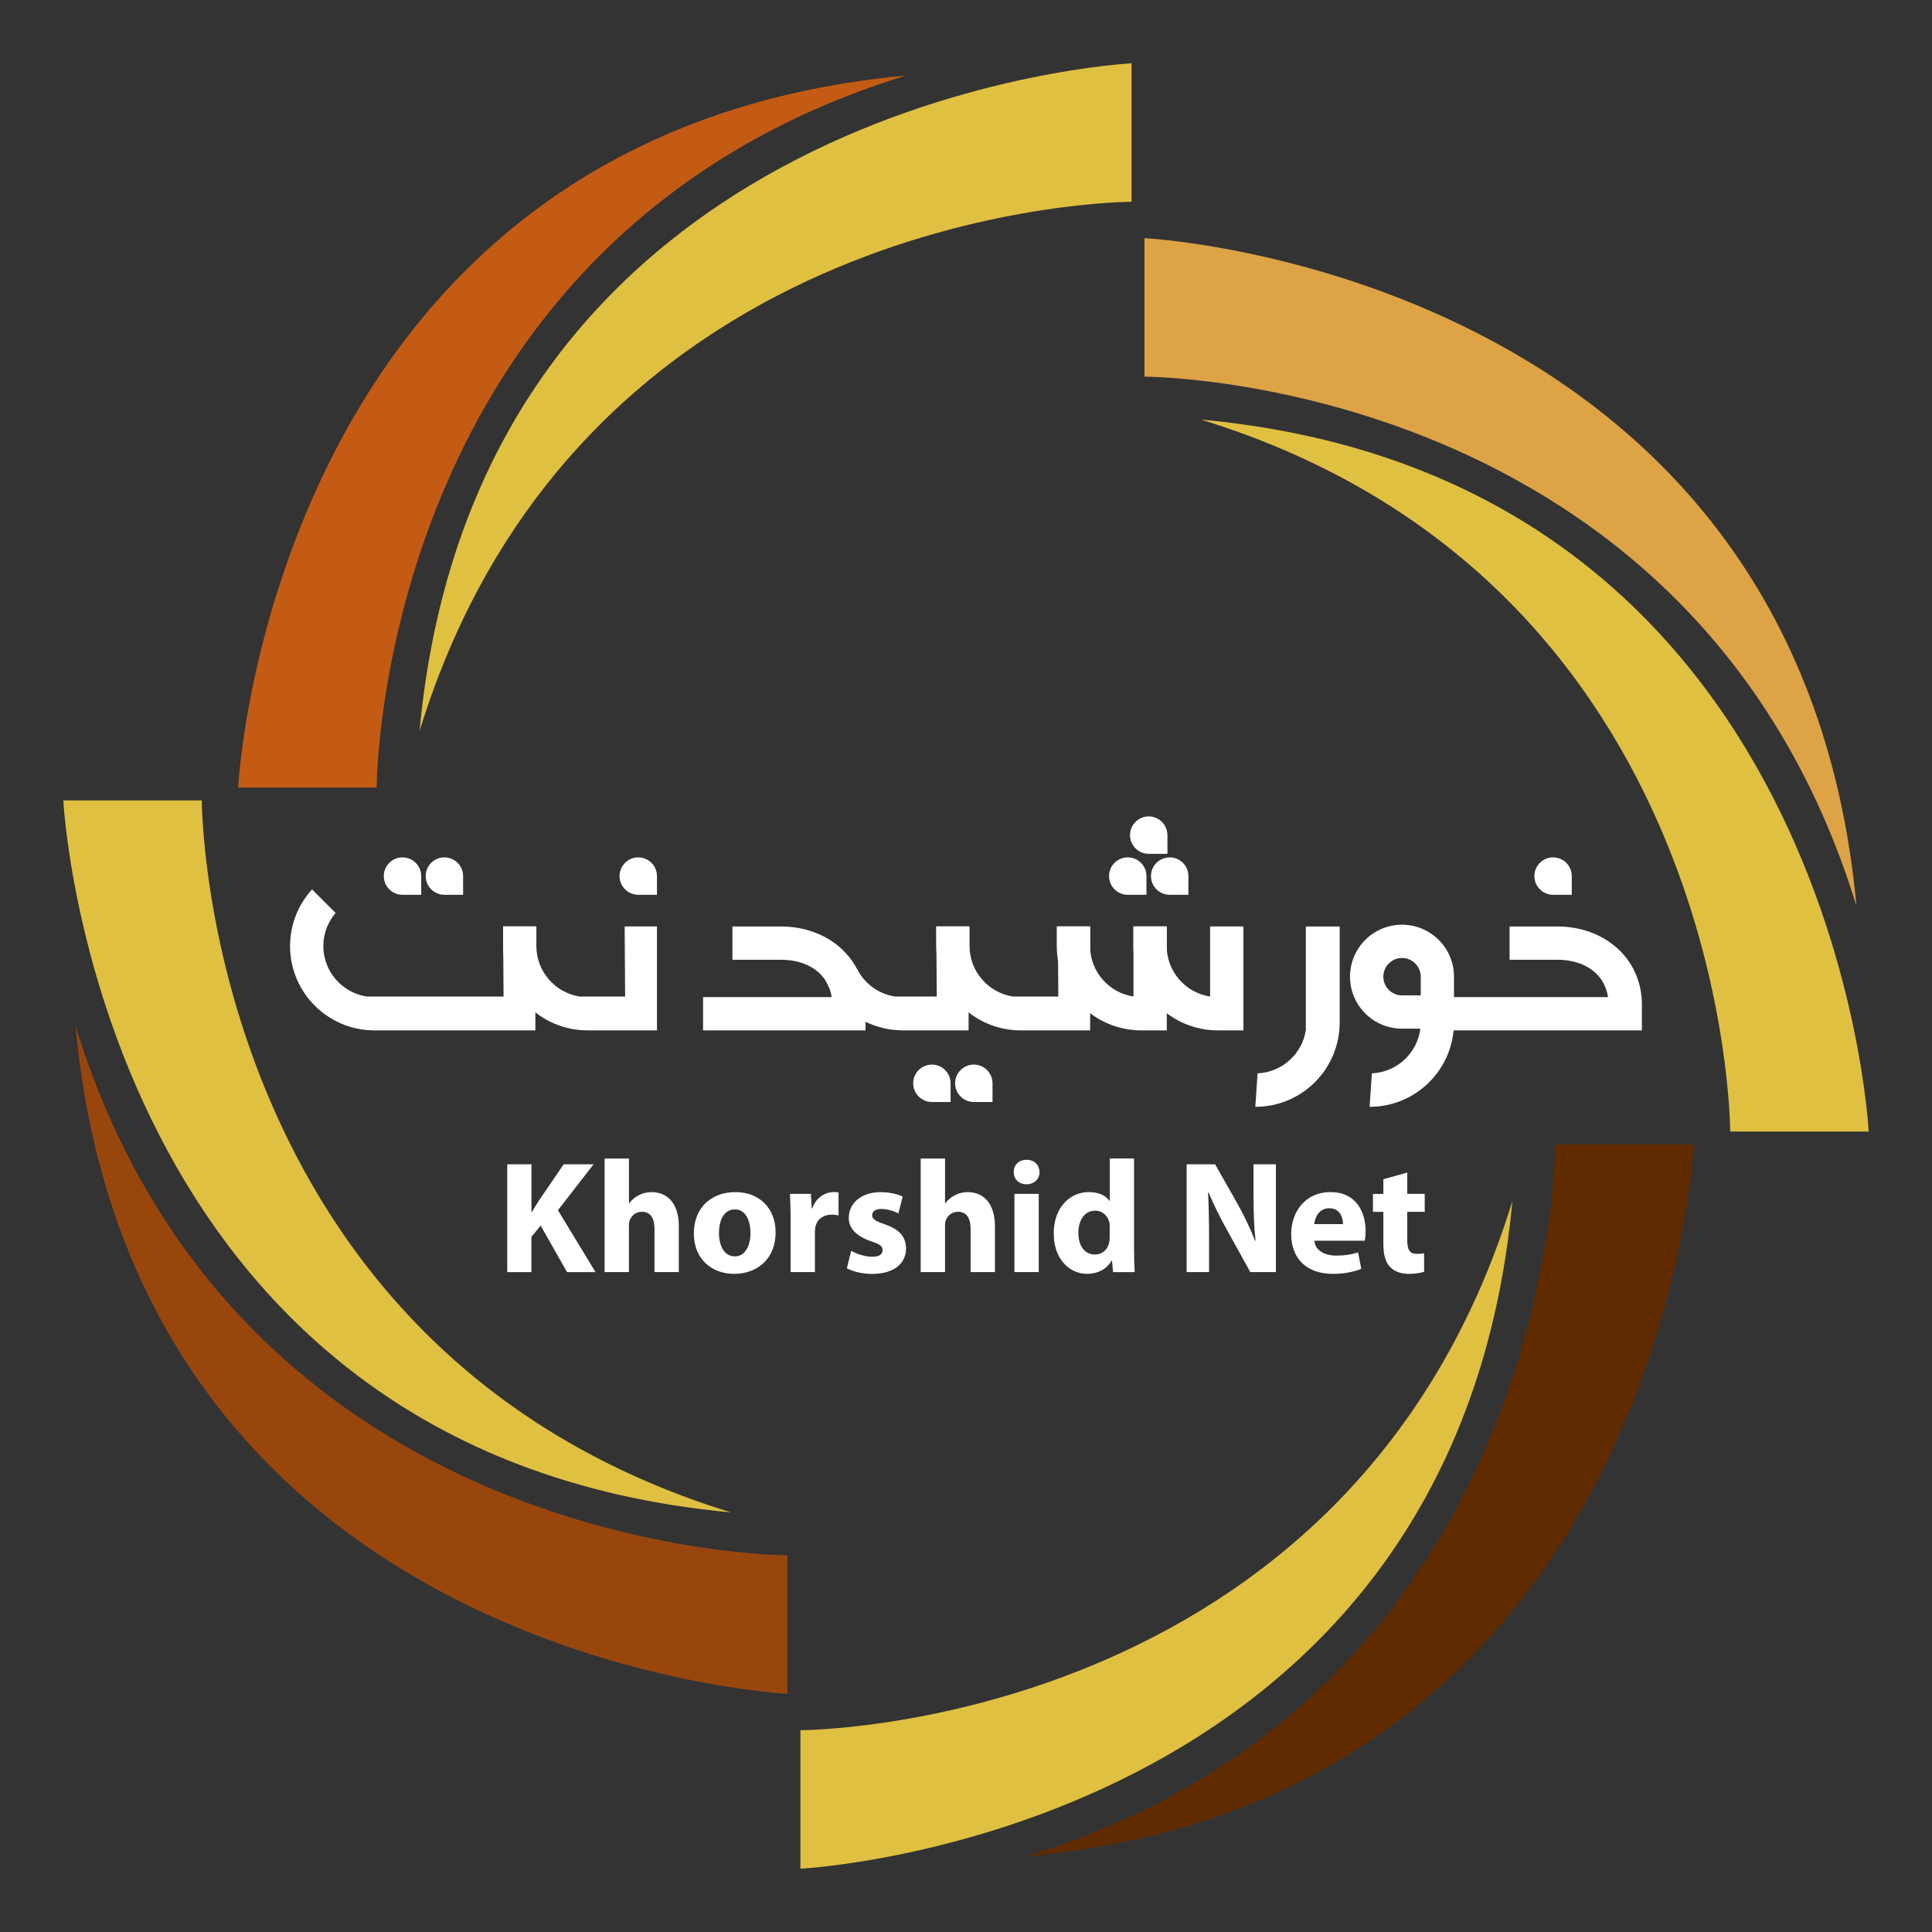 <?xml version="1.0" encoding="utf-8"?>
<!-- Generator: Adobe Illustrator 26.0.1, SVG Export Plug-In . SVG Version: 6.00 Build 0)  -->
<svg version="1.1" id="Layer_1" xmlns="http://www.w3.org/2000/svg" xmlns:xlink="http://www.w3.org/1999/xlink" x="0px" y="0px"
	 viewBox="0 0 540.05 540.05" enable-background="new 0 0 540.05 540.05" xml:space="preserve">
<rect x="0" y="0" width="540.05" height="540.05" fill="#333333" stroke="none"/>
<g>
	<g>
		<path fill="#E0C041" d="M483.64,316.3h38.71c0,0-9.03-182.63-186.65-199.02C483.71,162.82,483.64,316.3,483.64,316.3z"/>
		<path fill="#DDA345" d="M319.91,105.29V66.57c0,0,182.63,9.03,199.02,186.65C473.39,105.21,319.91,105.29,319.91,105.29z"/>
		<path fill="#E0C041" d="M316.3,56.41V17.7c0,0-182.63,9.03-199.02,186.65C162.82,56.33,316.3,56.41,316.3,56.41z"/>
		<path fill="#C45B14" d="M105.29,220.14H66.57c0,0,9.03-182.63,186.65-199.02C105.21,66.66,105.29,220.14,105.29,220.14z"/>
		<path fill="#E0C041" d="M56.41,223.74H17.7c0,0,9.03,182.63,186.65,199.02C56.33,377.22,56.41,223.74,56.41,223.74z"/>
		<path fill="#99460D" d="M220.14,434.76v38.71c0,0-182.63-9.03-199.02-186.65C66.66,434.84,220.14,434.76,220.14,434.76z"/>
		<path fill="#E0C041" d="M223.74,483.64v38.71c0,0,182.63-9.03,199.02-186.65C377.22,483.71,223.74,483.64,223.74,483.64z"/>
		<path fill="#602B00" d="M434.76,319.91h38.71c0,0-9.03,182.63-186.65,199.02C434.84,473.39,434.76,319.91,434.76,319.91z"/>
	</g>
</g>
<g>
	<g>
		<path fill="#FFFFFF" d="M338.26,258.98v19.58c-6.86-1.04-12.14-6.98-12.14-14.13v-5.46h-9.3v5.46c0,13.03,10.56,23.59,23.59,23.59
			h7.16v-29.05H338.26z"/>
		<path fill="#FFFFFF" d="M316.84,258.98v19.58c-6.86-1.04-12.14-6.98-12.14-14.13v-5.46h-9.3v5.46c0,13.03,10.56,23.59,23.59,23.59
			h7.16v-29.05H316.84z"/>
		<path fill="#FFFFFF" d="M196.53,278.73h35.95c-1.04-6.86-6.98-10.45-14.13-10.45h-13.62v-9.3h13.62
			c13.03,0,23.59,8.86,23.59,21.89v7.16h-45.41V278.73z"/>
		<path fill="#FFFFFF" d="M404.73,278.73h44.77c-1.04-6.86-6.98-10.45-14.13-10.45h-13.4v-9.3h13.4c13.03,0,23.59,8.86,23.59,21.89
			v7.16h-54.23V278.73z"/>
		<path fill="#FFFFFF" d="M295.7,258.98l0.13,19.58h-12.67c-6.86-1.04-12.14-6.98-12.14-14.13v-5.46h-9.3v5.46
			c0,13.03,10.56,23.59,23.59,23.59h19.42v-29.05H295.7z"/>
		<path fill="#FFFFFF" d="M261.72,258.98l0.13,19.58H250.2c-4.57-0.69-8.43-3.55-10.51-7.49c-1.05-1.98-3.92,1.4-3.92-0.99
			l-3.5,1.19c0,3.85-2.6,0.64-0.96,3.85c3.9,7.66,11.85,12.9,21.03,12.9h18.41v-29.05H261.72z"/>
		<path fill="#FFFFFF" d="M174.61,258.98l0.13,19.58h-12.67c-6.86-1.04-12.14-6.98-12.14-14.13v-5.46h-9.3v5.46
			c0,13.03,10.56,23.59,23.59,23.59h19.42v-29.05H174.61z"/>
		<path fill="#FFFFFF" d="M365.02,258.98v28.96c-1.01,6.66-6.63,11.78-13.49,12.09l-0.63,9.36c13.03,0,23.58-10.56,23.58-23.59
			v-26.82H365.02z"/>
		<path fill="#FFFFFF" d="M396.97,282.23v5.71c-1.01,6.66-6.63,11.78-13.49,12.09l-0.63,9.36c13.03,0,23.58-10.56,23.58-23.59v-3.57
			H396.97z"/>
		<path fill="#FFFFFF" d="M406.43,273.01v14.53h-14.53c-8.02,0-14.53-6.5-14.53-14.53c0-8.02,6.5-14.53,14.53-14.53
			C399.93,258.49,406.43,264.99,406.43,273.01z M397.14,278.24v-5.23c0-2.88-2.35-5.23-5.23-5.23c-2.88,0-5.23,2.35-5.23,5.23
			c0,2.88,2.35,5.23,5.23,5.23H397.14z"/>
		<path fill="#FFFFFF" d="M434.13,250.12c-2.88,0-5.23-2.35-5.23-5.23c0-2.88,2.35-5.23,5.23-5.23s5.23,2.35,5.23,5.23v5.23H434.13z
			"/>
		<path fill="#FFFFFF" d="M178.41,250.12c-2.88,0-5.23-2.35-5.23-5.23c0-2.88,2.35-5.23,5.23-5.23c2.88,0,5.23,2.35,5.23,5.23v5.23
			H178.41z"/>
		<g>
			<g>
				<path fill="#FFFFFF" d="M326.96,250.12c-2.88,0-5.23-2.35-5.23-5.23c0-2.88,2.35-5.23,5.23-5.23c2.88,0,5.23,2.35,5.23,5.23
					v5.23H326.96z"/>
				<path fill="#FFFFFF" d="M315.24,250.12c-2.88,0-5.23-2.35-5.23-5.23c0-2.88,2.35-5.23,5.23-5.23c2.88,0,5.23,2.35,5.23,5.23
					v5.23H315.24z"/>
			</g>
		</g>
		<g>
			<g>
				<path fill="#FFFFFF" d="M124.22,250.12c-2.88,0-5.23-2.35-5.23-5.23c0-2.88,2.35-5.23,5.23-5.23s5.23,2.35,5.23,5.23v5.23
					H124.22z"/>
				<path fill="#FFFFFF" d="M112.51,250.12c-2.88,0-5.23-2.35-5.23-5.23c0-2.88,2.35-5.23,5.23-5.23c2.88,0,5.23,2.35,5.23,5.23
					v5.23H112.51z"/>
			</g>
		</g>
		<g>
			<g>
				<path fill="#FFFFFF" d="M272.21,308.04c-2.88,0-5.23-2.35-5.23-5.23c0-2.88,2.35-5.23,5.23-5.23c2.88,0,5.23,2.35,5.23,5.23
					v5.23H272.21z"/>
				<path fill="#FFFFFF" d="M260.49,308.04c-2.88,0-5.23-2.35-5.23-5.23c0-2.88,2.35-5.23,5.23-5.23c2.88,0,5.23,2.35,5.23,5.23
					v5.23H260.49z"/>
			</g>
		</g>
		<path fill="#FFFFFF" d="M321.1,238.67c-2.88,0-5.23-2.35-5.23-5.23c0-2.88,2.35-5.23,5.23-5.23c2.88,0,5.23,2.35,5.23,5.23v5.23
			H321.1z"/>
		<path fill="#FFFFFF" d="M140.63,258.98l0.13,19.58h-38.24c-6.86-1.04-12.14-6.97-12.14-14.12c0-3.53,1.3-6.75,3.43-9.25
			l-6.58-6.58c-3.8,4.18-6.14,9.72-6.15,15.82h0c0,0,0,0.01,0,0.01c0,0.01,0,0.01,0,0.02h0c0.01,13.01,10.57,23.56,23.58,23.56
			h44.99v-29.05H140.63z"/>
	</g>
	<g>
		<path fill="#FFFFFF" d="M141.8,325.45h6.75v13.33h0.13c0.67-1.16,1.38-2.24,2.05-3.31l6.84-10.02h8.36l-9.97,12.84l10.51,17.31
			h-7.96l-7.38-13.01l-2.59,3.17v9.84h-6.75V325.45z"/>
		<path fill="#FFFFFF" d="M169.01,323.84h6.8v12.48h0.09c0.71-0.94,1.61-1.7,2.68-2.24c1.03-0.54,2.28-0.85,3.53-0.85
			c4.34,0,7.64,3,7.64,9.57v12.79h-6.8v-12.03c0-2.86-0.98-4.83-3.53-4.83c-1.79,0-2.91,1.16-3.4,2.37
			c-0.18,0.45-0.22,1.03-0.22,1.52v12.97h-6.8V323.84z"/>
		<path fill="#FFFFFF" d="M216.8,344.41c0,8.01-5.68,11.67-11.54,11.67c-6.39,0-11.31-4.21-11.31-11.27
			c0-7.06,4.65-11.58,11.67-11.58C212.33,333.23,216.8,337.84,216.8,344.41z M200.97,344.63c0,3.76,1.57,6.57,4.47,6.57
			c2.64,0,4.34-2.64,4.34-6.57c0-3.26-1.25-6.57-4.34-6.57C202.18,338.06,200.97,341.41,200.97,344.63z"/>
		<path fill="#FFFFFF" d="M220.99,340.92c0-3.22-0.09-5.32-0.18-7.2h5.86l0.22,4.02h0.18c1.12-3.18,3.8-4.52,5.9-4.52
			c0.63,0,0.94,0,1.43,0.09v6.44c-0.49-0.13-1.07-0.22-1.83-0.22c-2.5,0-4.2,1.34-4.65,3.44c-0.09,0.45-0.13,0.99-0.13,1.52v11.09
			h-6.8V340.92z"/>
		<path fill="#FFFFFF" d="M237.93,349.64c1.25,0.76,3.84,1.66,5.86,1.66c2.05,0,2.91-0.72,2.91-1.83c0-1.12-0.67-1.66-3.22-2.5
			c-4.51-1.52-6.26-3.98-6.22-6.53c0-4.11,3.49-7.2,8.9-7.2c2.55,0,4.83,0.58,6.17,1.25l-1.21,4.7c-0.99-0.54-2.86-1.25-4.74-1.25
			c-1.66,0-2.59,0.67-2.59,1.79c0,1.03,0.85,1.57,3.53,2.5c4.16,1.43,5.9,3.53,5.95,6.75c0,4.07-3.22,7.11-9.48,7.11
			c-2.86,0-5.41-0.67-7.07-1.57L237.93,349.64z"/>
		<path fill="#FFFFFF" d="M257.37,323.84h6.8v12.48h0.09c0.71-0.94,1.61-1.7,2.68-2.24c1.03-0.54,2.28-0.85,3.53-0.85
			c4.34,0,7.64,3,7.64,9.57v12.79h-6.8v-12.03c0-2.86-0.98-4.83-3.53-4.83c-1.79,0-2.91,1.16-3.4,2.37
			c-0.18,0.45-0.22,1.03-0.22,1.52v12.97h-6.8V323.84z"/>
		<path fill="#FFFFFF" d="M290.58,327.64c0,1.88-1.43,3.4-3.67,3.4c-2.15,0-3.58-1.52-3.53-3.4c-0.05-1.97,1.38-3.44,3.58-3.44
			S290.54,325.67,290.58,327.64z M283.56,355.59v-21.87h6.8v21.87H283.56z"/>
		<path fill="#FFFFFF" d="M317,323.84v25.22c0,2.46,0.09,5.05,0.18,6.53h-6.04l-0.31-3.22h-0.09c-1.39,2.46-4.02,3.71-6.84,3.71
			c-5.19,0-9.35-4.43-9.35-11.23c-0.04-7.38,4.56-11.63,9.8-11.63c2.68,0,4.78,0.94,5.77,2.46h0.09v-11.85H317z M310.21,342.98
			c0-0.36-0.05-0.85-0.09-1.21c-0.4-1.83-1.88-3.35-3.98-3.35c-3.08,0-4.7,2.77-4.7,6.22c0,3.71,1.83,6.04,4.65,6.04
			c1.97,0,3.53-1.34,3.93-3.26c0.13-0.49,0.18-0.98,0.18-1.57V342.98z"/>
		<path fill="#FFFFFF" d="M331.7,355.59v-30.14h7.96l6.26,11.05c1.79,3.18,3.58,6.93,4.92,10.33h0.13
			c-0.45-3.98-0.58-8.05-0.58-12.61v-8.77h6.26v30.14h-7.15l-6.44-11.63c-1.79-3.22-3.76-7.11-5.23-10.64l-0.13,0.04
			c0.18,3.98,0.27,8.23,0.27,13.15v9.08H331.7z"/>
		<path fill="#FFFFFF" d="M367.41,346.82c0.22,2.82,3,4.16,6.17,4.16c2.32,0,4.2-0.31,6.04-0.89l0.89,4.6
			c-2.24,0.89-4.96,1.39-7.92,1.39c-7.42,0-11.67-4.34-11.67-11.18c0-5.55,3.44-11.67,11.05-11.67c7.07,0,9.75,5.5,9.75,10.91
			c0,1.16-0.13,2.19-0.22,2.68H367.41z M375.41,342.17c0-1.66-0.72-4.43-3.85-4.43c-2.86,0-4.02,2.59-4.2,4.43H375.41z"/>
		<path fill="#FFFFFF" d="M393.37,327.77v5.95h4.88v5.01h-4.88v7.92c0,2.64,0.63,3.85,2.68,3.85c0.94,0,1.34-0.05,2.01-0.18
			l0.04,5.14c-0.89,0.36-2.5,0.63-4.43,0.63c-2.19,0-4.02-0.8-5.1-1.92c-1.25-1.3-1.88-3.4-1.88-6.48v-8.94h-2.91v-5.01h2.91v-4.12
			L393.37,327.77z"/>
	</g>
</g>
</svg>

